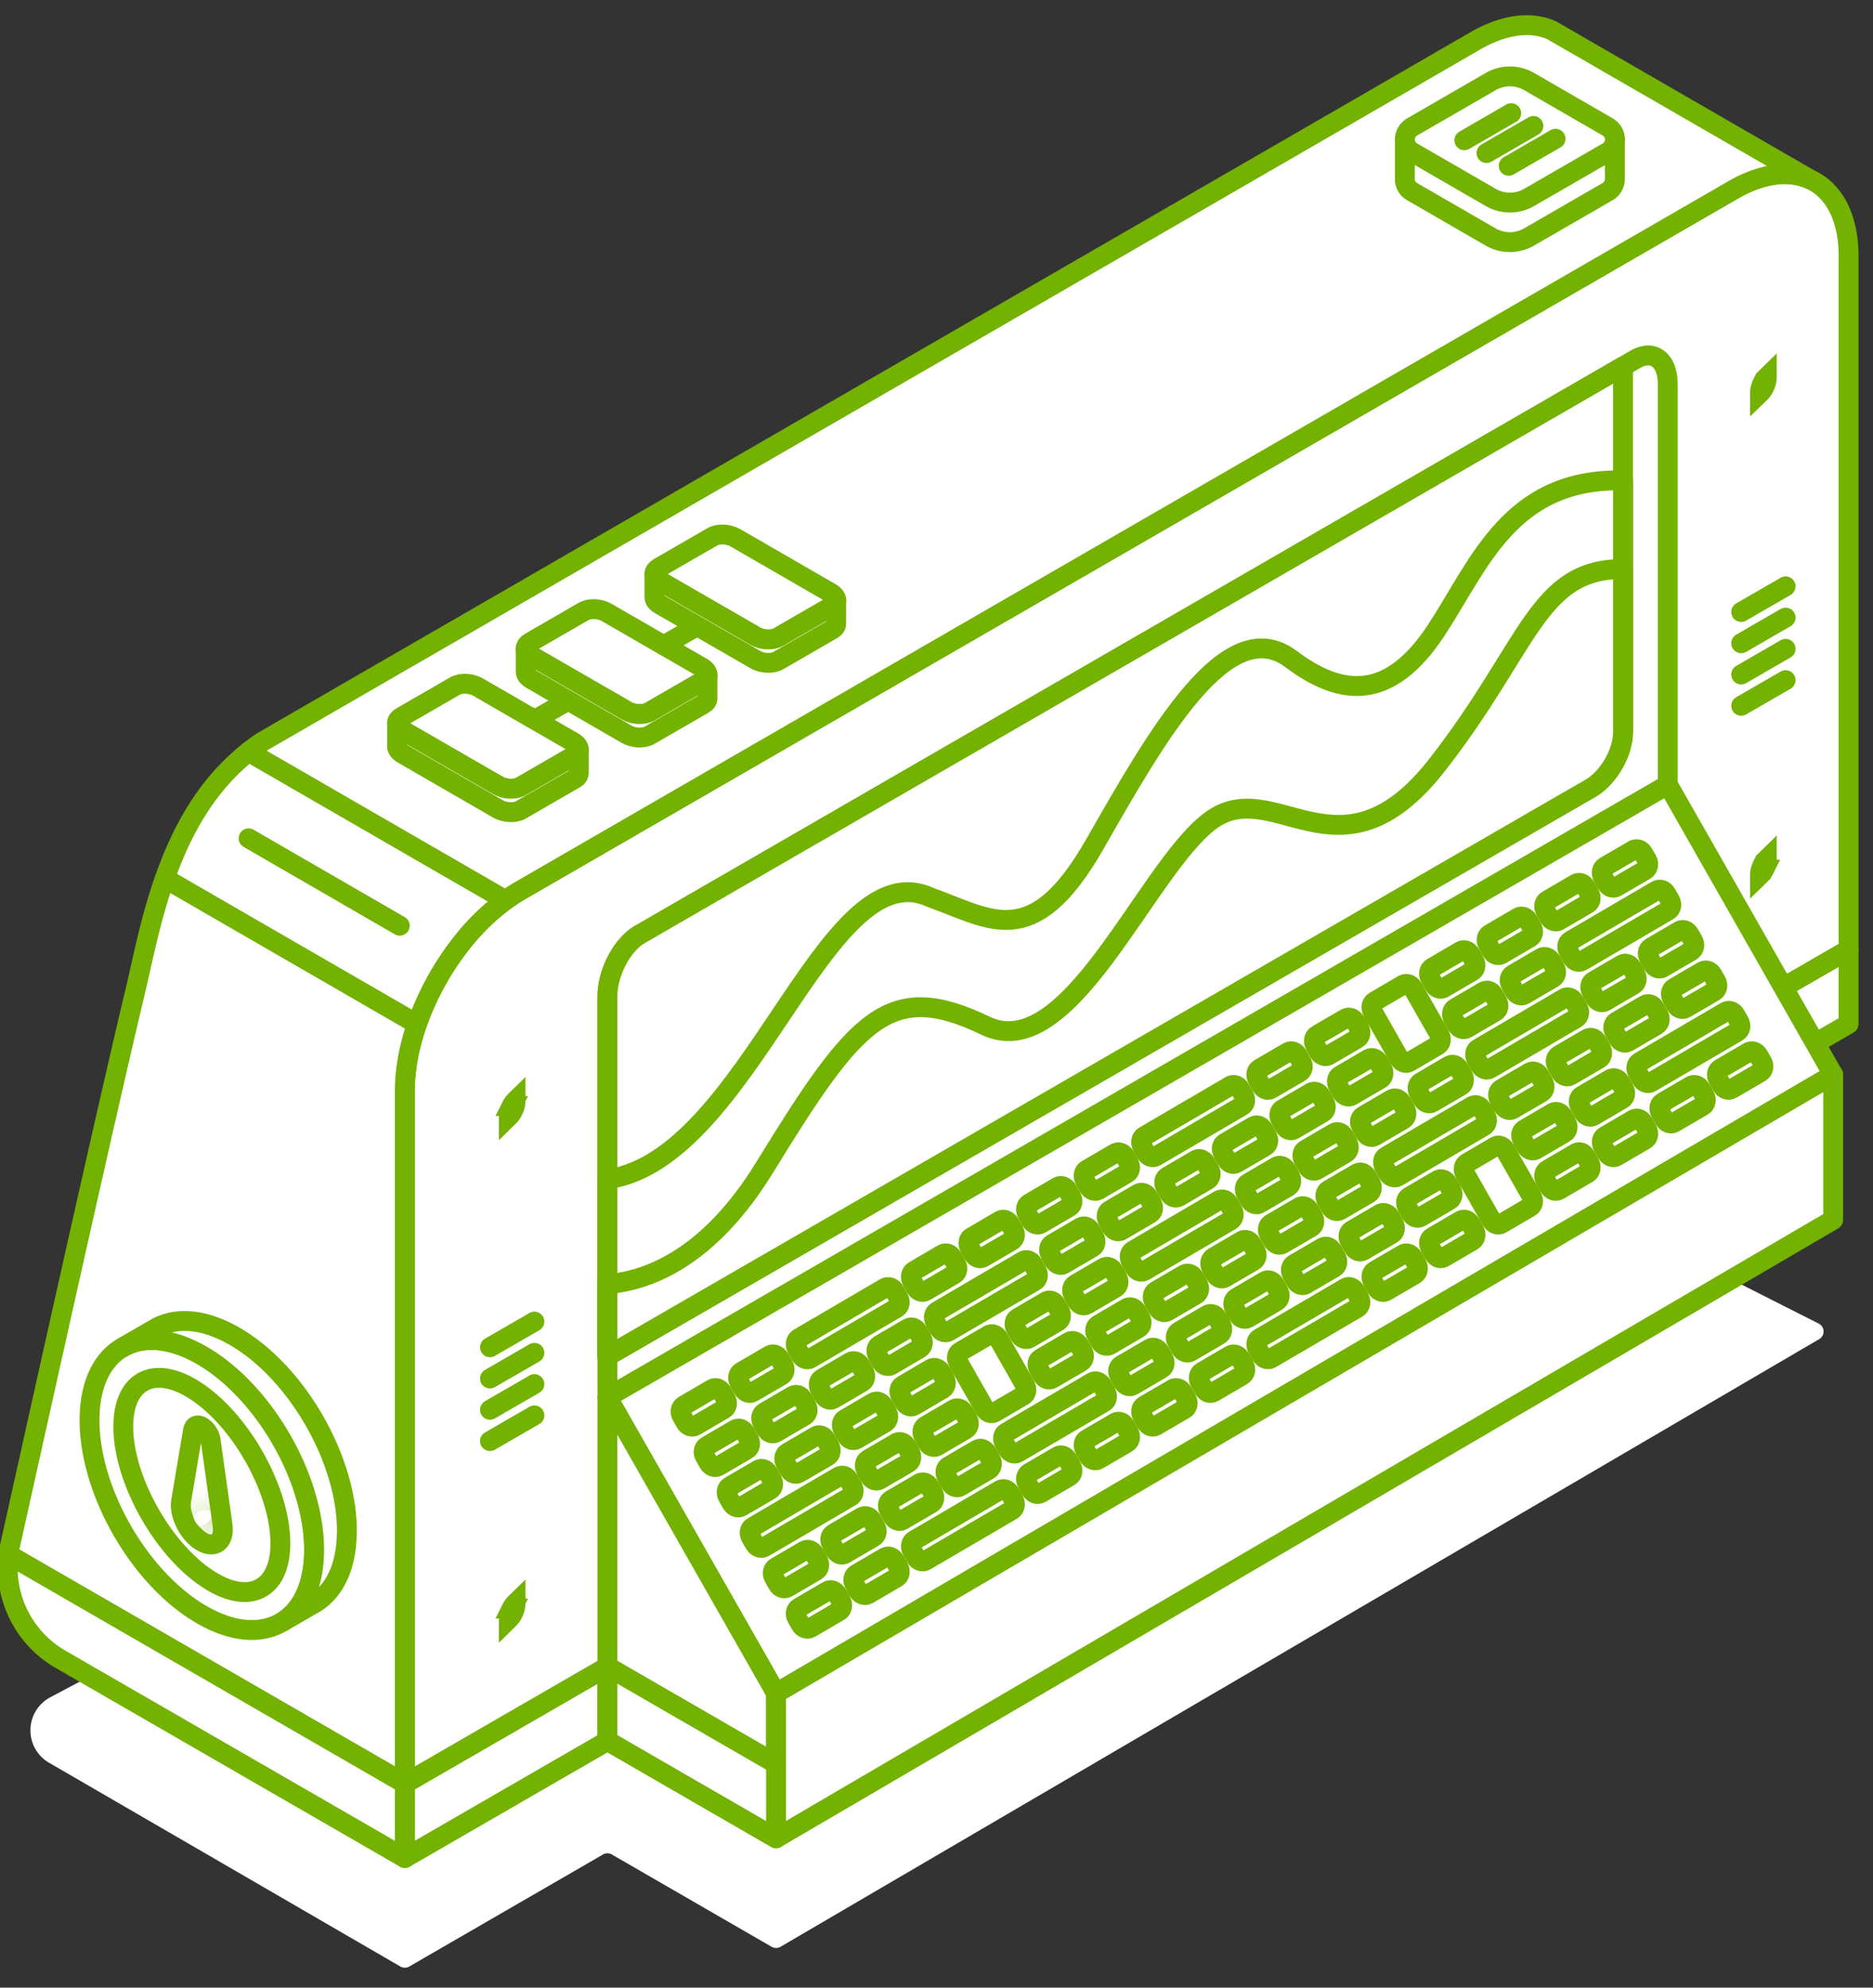 <svg xmlns="http://www.w3.org/2000/svg" width="66" height="70" fill="none"><rect width="100%" height="100%" fill="#333333" stroke="none"/><path fill="#fff" d="m1.73 62.08 12.38 7.177a.31.31 0 0 0 .311 0l6.827-3.946a.31.31 0 0 1 .312 0l5.63 3.25a.313.313 0 0 0 .314 0l36.6-21.4a.311.311 0 0 0-.018-.547l-5.6-2.831 5.771-3.832-11.053-7.434-51.43 27.256a1.32 1.32 0 0 0-.043 2.309l-.002-.002Z"/><path fill="#fff" stroke="#73B200" stroke-linecap="round" stroke-linejoin="round" stroke-width=".7" d="M65.14 33.442v2.619L14.266 65.434v-2.62L65.14 33.443Z"/><path fill="#fff" stroke="#73B200" stroke-linecap="round" stroke-linejoin="round" stroke-width=".7" d="M65.14 9.039v24.403L14.266 62.815V38.412c0-2.596 1.82-5.753 4.07-7.05l35.035-20.228 7.7-4.446c1.03-.594 1.972-.697 2.688-.38.13.057.254.128.37.213.63.463 1.013 1.328 1.013 2.516l-.002.002Z"/><path fill="#fff" stroke="#73B200" stroke-linecap="round" stroke-linejoin="round" stroke-width=".7" d="M14.692 36.066c-.274.789-.427 1.592-.427 2.346v24.403L.3 54.753a3.53 3.53 0 0 1 .06-.346c1.153-5.179 3.28-14.78 4.408-19.507.266-1.118.536-2.54 1.038-3.966l8.885 5.13.001.002ZM8.76 26.475a7.944 7.944 0 0 0-1.554 1.657c-.616.875-1.059 1.838-1.395 2.801l8.884 5.131a9.893 9.893 0 0 1 1.49-2.75 8.024 8.024 0 0 1 1.63-1.613L8.76 26.473v.002Z"/><path stroke="#73B200" stroke-linecap="round" stroke-linejoin="round" stroke-width=".7" d="M14.087 32.602 8.76 29.524"/><path fill="#fff" stroke="#73B200" stroke-linecap="round" stroke-linejoin="round" stroke-width=".7" d="M63.759 6.308c-.717-.317-1.657-.214-2.688.38L56.11 9.552l-1.013.585-1.726.996L23.71 28.258l-.507.293-.507.292-4.36 2.518a5.782 5.782 0 0 0-.523.341l-9.054-5.227c.156-.125.318-.243.49-.357l4.361-2.52.507-.293.507-.291L46.012 4.89l.506-.294.507-.291 4.957-2.864c1.03-.594 1.973-.695 2.688-.379l.365.21 8.723 5.033.001.002Zm-4.991 7.213v14.06c0 .843-.513.66-1.143 1.025L22.546 48.857c-.631.365-1.143.935-1.143.094V35.094c0-.842.513-1.82 1.143-2.185L57.19 12.907l.433-.251c.632-.365 1.143.022 1.143.865h.002Z"/><path fill="#fff" stroke="#73B200" stroke-linecap="round" stroke-linejoin="round" stroke-width=".7" d="M57.192 12.907v12.664c0 .841-.513 1.82-1.143 2.185L21.405 47.758V35.094c0-.841.513-1.82 1.143-2.185l34.644-20.002Z"/><path fill="#fff" stroke="#73B200" stroke-linecap="round" stroke-linejoin="round" stroke-width=".7" d="M57.192 16.921v8.854c0 .73-.513 1.617-1.143 1.981L21.405 47.758v-6.226c5.014-.711 7.647-11.63 11.364-9.933 2.13.756 3.612 1.972 5.804-1.86s4.666-8.219 6.916-6.532c1.77 1.33 3.465 1.505 5.122-1.013 1.514-2.301 2.595-5.368 6.582-5.273h-.001Z"/><path fill="#fff" stroke="#73B200" stroke-linecap="round" stroke-linejoin="round" stroke-width=".7" d="M57.192 20.04v5.736c0 .73-.513 1.617-1.143 1.982L21.405 47.76v-2.537c1.414-.112 3.566-.9 5.535-4.103 3.245-5.282 4.398-6.629 7.791-4.995 2.933 1.41 5.607-5.433 7.881-7.189 2.273-1.755 4.571 2.423 8.027-1.995 3.277-4.189 3.522-6.91 6.556-6.9l-.003-.002Z"/><path fill="#fff" stroke="#73B200" stroke-width=".7" d="M62.16 13.65a.712.712 0 0 1-.141.191v-.01c0-.106.034-.238.098-.36a.712.712 0 0 1 .14-.192v.01a.816.816 0 0 1-.097.36ZM18.07 39.131a.716.716 0 0 1-.14.192v-.01c0-.107.033-.239.097-.36a.715.715 0 0 1 .14-.192v.01a.817.817 0 0 1-.097.36Zm0 17.696a.718.718 0 0 1-.14.192v-.01c0-.107.033-.239.097-.36a.716.716 0 0 1 .14-.192v.01a.817.817 0 0 1-.097.36Zm44.09-26.2a.714.714 0 0 1-.141.192v-.01c0-.107.034-.239.098-.36a.712.712 0 0 1 .14-.192v.01a.816.816 0 0 1-.097.36Z"/><path stroke="#73B200" stroke-width=".7" d="m58.644 28.115 5.478 9.61-36.646 21.427-5.478-9.61 36.646-21.427Z"/><path fill="#fff" stroke="#73B200" stroke-width=".7" d="m29.296 56.496-.815.476-.06-.104.816-.476.06.104Zm-.1-.174Zm2.129-1.012-.816.476-.06-.104.816-.477.06.105Zm-.1-.174Zm1.313-.536-.06-.105 2.844-1.664.06.105-2.844 1.664Zm4.872-2.848-.391.23v-.002l-.426.248-.059-.103.817-.477.06.104Zm-.099-.174Zm.196.118Zm1.933-1.132-.816.477-.06-.105.816-.476.06.104Zm-.1-.174Zm.196.118Zm1.932-1.128-.816.476-.06-.105.816-.476.06.105Zm-.1-.175Zm2.13-1.012-.816.476-.06-.104.816-.476.06.104Zm.095-.056Zm3.962-2.315-2.42 1.415v-.001l-.426.248-.059-.103 2.845-1.664.06.105Zm-3 1.615Zm3.097-1.671Zm1.932-1.132-.816.476-.06-.104.816-.476.06.104Zm-.1-.174Zm.196.118Zm1.931-1.131-.816.476-.06-.104.817-.476.06.104Zm.095-.056Zm3.964-2.315-.392.23v-.002l-.425.248-.06-.103.818-.477.06.104Zm-.1-.174Zm.197.118Zm1.931-1.131-.816.476-.06-.105.816-.476.06.105Zm-.1-.175Zm.196.118Zm1.934-1.128-.816.476-.06-.105.816-.476.06.105Zm-.1-.175Zm2.128-1.012-.816.476-.06-.104.816-.476.06.104Zm.095-.056ZM27.668 55.548l-.059-.103.816-.477.06.104-.817.476Zm.04.07Zm.873-.603Zm-.196-.116Zm1.311-.536-.06-.103.817-.476.059.103-.816.476Zm.04.07Zm.873-.602Zm-.197-.117ZM32.54 52.7l-.817.476-.058-.102.815-.477.06.103Zm.095-.056Zm1.935-1.131-.816.477-.06-.103.817-.477.059.103Zm-.1-.173Zm4.159-2.198-2.846 1.663-.059-.104 2.846-1.663.059.104Zm1.211-.711-.059-.103.816-.476.06.103-.817.476Zm.04.07Zm.677-.719Zm2.127-1.014-.816.476-.059-.102.816-.477.059.103Zm.096-.056Zm1.937-1.13-.817.477-.06-.103.818-.477.059.103Zm-.972.43Zm.873-.603Zm1.308-.537-.059-.103.816-.477.06.104-.817.476Zm.04.07Zm.873-.603Zm-.196-.116Zm1.312-.537-.06-.104.816-.476.06.103-.816.477Zm.04.07Zm.676-.72Zm1.253-.638-.097.056-.037-.064-.206.118.206-.118-.14-.238c-.11.066-.141.225-.066.356l.097.169.199-.116.103-.06m-.059-.103.059.102m-.059-.102.816-.476.059.102-.816.477m0 0 .04.07c-.003-.006-.012-.017-.032-.024a.136.136 0 0 0-.11.014h-.002l.04.069.021.034.116.196m2.769-.123-.87-1.528.815-.477.871 1.528-.816.477Zm2.033-3.085-.817.477-.059-.103.817-.477.06.103Zm-.972.43Zm.873-.603Zm1.311-.537-.058-.104.815-.476.06.103-.816.477Zm.914-.533Zm-.197-.117Zm4.156-2.2-2.844 1.663-.06-.103 2.845-1.663.059.103ZM26.797 54.02l2.844-1.662.06.104-2.844 1.663-.06-.105Zm-.096.056Zm5.029-2.801-.817.477-.06-.103.818-.477.06.103Zm-.098-.172Zm.194.116Zm1.932-1.129-.816.477-.06-.104.816-.478.06.105Zm3.182-2 .816-.476.06.104-.817.476-.06-.104Zm.972-.429Zm-.873.603Zm1.929-1.36.816-.477.06.105-.816.476-.06-.105Zm.973-.429Zm-.873.603Zm1.989-1.258-.059-.103.818-.477.059.103-.818.477Zm.72-.65Zm2.126-1.011-.817.477-.06-.105.817-.477.06.105Zm1.153-.815.816-.476.06.104-.816.477-.06-.105Zm.973-.428Zm1.055-.756.816-.477.06.105-.816.476-.06-.105Zm.973-.429Zm3.826-2.784-3.043 1.78c-.113.065-.142.226-.067.357l3.11-2.137Zm0 0c.11-.066.263-.013.338.12l-.338-.12Zm.133.466-2.844 1.665-.06-.105 2.845-1.664.06.105Zm-3 1.616Zm5.031-2.801-.817.477-.06-.104.817-.477.06.104Zm.097-.056Zm1.056-.758.815-.476.06.104-.816.476-.06-.104Zm.972-.428Zm-.873.602Zm1.929-1.361.816-.476.06.105-.816.476-.06-.105Zm.972-.428Zm-.873.603Zm2.806-1.735-.818.477-.059-.103.818-.477.059.103Zm-.777.548ZM26.862 52.226l-.816.477-.06-.105.816-.476.06.104Zm-.973.429Zm.873-.603Zm.196.118Zm1.932-1.13-.817.476-.06-.104.816-.477.06.105Zm-.1-.174Zm.196.118Zm1.933-1.131-.816.476-.06-.104.816-.476.06.104Zm.095-.056Zm1.118-.654-.06-.104.816-.478.06.105-.816.477Zm.716-.652Zm2.942.413-.817.477-.87-1.528.817-.477.87 1.529Zm1.216-2.61-.815.477-.06-.105.816-.476.06.104Zm-.1-.174Zm2.128-1.012-.816.476-.06-.104.816-.476.06.104Zm-.1-.174Zm.196.118Zm1.117-.652-.06-.105 2.844-1.664.06.104-2.844 1.664Zm4.873-2.85-.815.477-.06-.105.816-.476.06.104Zm-.1-.174Zm.197.118Zm1.932-1.13-.816.476-.06-.104.816-.477.06.105Zm-.1-.174Zm2.129-1.013-.816.476-.06-.104.816-.476.06.104Zm.095-.056Zm1.118-.653-.06-.105.816-.478.06.105-.816.477Zm4.874-2.848-2.42 1.415v-.001l-.426.248-.059-.103 2.845-1.664.06.105Zm-3 1.615Zm5.029-2.803-.816.476-.06-.104.816-.477.06.105Zm-.1-.174Zm.196.118Zm1.931-1.129-.816.476-.06-.104.817-.476.059.104ZM25.233 51.278l-.06-.103.817-.476.059.103-.816.476Zm.04.07Zm.873-.603Zm-.196-.116Zm1.312-.537-.059-.104.816-.476.059.103-.816.477Zm.913-.533Zm-.196-.117Zm2.126-1.014-.815.477-.06-.103.817-.476.058.102Zm.096-.056Zm1.934-1.129-.816.477-.059-.103.816-.478.06.104Zm4.264-2.718c-.075-.131-.226-.184-.338-.119l-3.043 1.78c-.113.065-.144.224-.069.355l3.45-2.016Zm0 0 .136.237-.136-.237Zm-.205.346-2.845 1.664-.06-.104 2.846-1.663.06.103Zm-3 1.616Zm4.211-2.326-.06-.103.816-.476.06.103-.816.476Zm.913-.533Zm-.197-.116Zm-.873.602Zm3.002-1.616-.817.476-.059-.102.816-.477.06.103Zm.095-.056Zm1.936-1.13-.817.477-.059-.103.817-.477.06.103Zm1.211-.71-.06-.103.816-.477.06.104-.816.476Zm.04.07Zm.873-.603Zm-.197-.116Zm1.313-.537-.06-.104.817-.476.059.104-.816.476Zm.04.07Zm.873-.603Zm-.196-.117Zm2.127-1.014-.816.476-.058-.102.816-.476.058.102Zm.096-.056Zm3.964-2.316-.817.477-.06-.103.818-.477.059.103Zm-.1-.173Zm.197.117Zm1.113-.652-.059-.104.816-.476.059.104-.816.476Zm.04.07Zm.873-.603Zm-.196-.117Zm4.156-2.2-2.844 1.662-.059-.102 2.845-1.663.058.103Zm-3 1.616Zm3.096-1.672ZM24.361 49.75l.816-.476.06.105-.816.476-.06-.105Zm.973-.428Zm1.056-.758.816-.476.06.104-.816.476-.06-.104Zm.973-.429Zm3.96-2.315-2.844 1.663-.06-.104 2.844-1.664.06.104Zm2.031-1.185-.817.476-.06-.104.817-.477.06.105Zm.097-.057Zm1.055-.758.816-.477.06.105-.816.476-.06-.104Zm.973-.428Zm-.873.602Zm-.196-.118Zm2.124-1.243.816-.476.06.105-.816.476-.06-.105Zm.973-.428Zm-.873.603Zm2.806-1.735-.817.477-.06-.103.818-.477.06.103Zm-.777.548Zm.873-.604Zm3.961-2.315-2.845 1.664-.06-.105 2.846-1.663.06.104Zm1.153-.814.815-.477.06.105-.816.476-.06-.104Zm.972-.429Zm-.873.603Zm2.806-1.732-.818.476-.06-.103.819-.477.059.103Zm-.099-.173Zm.195.116Zm1.927.771-.871-1.527.816-.478.87 1.528-.815.477Zm2.035-3.085-.817.476-.06-.104.817-.477.06.105Zm.097-.057Zm1.056-.758.816-.476.06.104-.816.476-.06-.104Zm.973-.428Zm-.873.602Zm-.197-.118Zm2.125-1.243.816-.476.06.105-.816.476-.06-.105Zm.973-.428Zm-.873.603Zm1.986-1.258-.059-.103.818-.477.06.103-.818.477Zm.914-.533Zm-.194-.116Z"/><path fill="#fff" stroke="#73B200" stroke-linecap="round" stroke-linejoin="round" stroke-width=".7" d="m64.597 37.852-37.25 21.78-5.825-10.217-.119-.207 37.37-21.573 5.824 10.217Z"/><path fill="#fff" stroke="#73B200" stroke-linecap="round" stroke-linejoin="round" stroke-width=".7" d="m25.104 48.912-1.015.592c-.112.066-.142.225-.067.357l.135.237c.075.131.226.184.339.119l1.015-.593c.112-.065.141-.224.067-.355l-.136-.237c-.075-.131-.226-.186-.338-.12Zm2.028-1.187-1.015.593c-.112.065-.142.224-.067.357l.136.237c.075.13.226.184.338.118l1.015-.592c.112-.066.142-.225.067-.356l-.136-.237c-.075-.13-.226-.185-.338-.12Zm4.058-2.373-3.043 1.78c-.11.066-.142.225-.067.358l.136.237c.074.13.226.184.338.118l3.043-1.78c.11-.066.142-.225.067-.355l-.136-.238c-.074-.13-.227-.183-.338-.12Zm2.031-1.186-1.015.593c-.112.065-.143.226-.069.357l.136.237c.075.13.226.183.338.118l1.015-.592c.113-.066.142-.225.067-.356l-.135-.237c-.075-.13-.226-.185-.339-.12h.002Zm2.027-1.185-1.015.593c-.112.065-.142.224-.067.357l.136.237c.075.13.226.184.338.118l1.015-.592c.112-.066.142-.225.067-.356l-.136-.237c-.074-.13-.225-.185-.338-.12Zm2.028-1.186-1.014.592c-.113.066-.142.225-.067.357l.135.237c.075.131.226.184.339.119l1.014-.593c.113-.065.142-.224.068-.355l-.136-.237c-.075-.131-.226-.186-.339-.12Zm2.029-1.187-1.014.593c-.111.065-.142.224-.067.357l.135.237c.075.13.226.184.338.118l1.015-.592c.113-.066.144-.225.069-.356l-.136-.237c-.075-.13-.227-.184-.34-.118v-.002Zm4.057-2.372-3.043 1.779c-.112.065-.143.226-.068.357l.135.237c.075.13.226.183.339.118l3.043-1.779c.112-.065.142-.224.067-.355l-.136-.237c-.075-.131-.226-.186-.338-.12h.002Zm2.03-1.186-1.015.592c-.112.065-.142.224-.067.357l.135.237c.075.13.227.184.339.118l1.015-.592c.112-.066.142-.225.067-.355l-.136-.237c-.075-.131-.226-.186-.338-.12Zm2.03-1.187-1.015.592c-.111.066-.142.225-.067.357l.135.237c.075.131.226.184.339.119l1.014-.593c.113-.065.144-.224.07-.355l-.137-.237c-.074-.131-.227-.184-.34-.118v-.002Zm2.027-1.187-1.015.594c-.11.066-.142.225-.067.357l.946 1.66c.075.132.226.185.339.12l1.015-.595c.11-.065.141-.224.067-.355l-.947-1.66c-.075-.131-.227-.184-.338-.12Zm2.03-1.186-1.015.593c-.112.065-.143.226-.069.357l.136.236c.075.131.226.184.338.119l1.015-.592c.112-.066.142-.225.067-.356l-.136-.237c-.074-.13-.225-.185-.338-.12h.002Zm2.029-1.185-1.015.593c-.112.065-.142.224-.067.357l.136.237c.075.13.226.184.338.118l1.015-.592c.112-.066.142-.225.067-.356l-.136-.237c-.075-.13-.226-.185-.338-.12Zm2.028-1.186-1.015.592c-.112.066-.142.225-.067.357l.136.237c.075.131.226.184.338.119l1.015-.593c.112-.065.142-.224.067-.355l-.135-.237c-.075-.131-.227-.186-.339-.12Zm2.027-1.186-1.015.592c-.11.065-.142.224-.067.357l.136.237c.075.13.226.184.338.118l1.015-.592c.112-.066.144-.224.069-.355l-.136-.237c-.075-.131-.227-.184-.34-.119v-.002ZM25.917 50.337l-1.015.592c-.112.066-.142.225-.067.355l.136.238c.075.13.226.183.338.118l1.015-.592c.112-.066.142-.225.067-.356l-.136-.237c-.074-.13-.226-.184-.338-.118Zm2.028-1.187-1.015.593c-.113.065-.142.224-.067.355l.135.237c.075.131.226.184.338.119l1.015-.593c.113-.065.142-.224.068-.355l-.136-.237c-.075-.131-.226-.184-.338-.119Zm2.027-1.186-1.015.592c-.11.066-.141.225-.067.356l.136.237c.075.13.226.184.338.118l1.015-.592c.113-.066.144-.225.069-.356l-.136-.237c-.075-.13-.226-.184-.338-.118h-.002Zm2.032-1.187-1.015.594c-.11.066-.142.225-.067.356l.135.237c.075.13.226.184.339.118l1.015-.594c.11-.065.141-.224.067-.355l-.136-.237c-.075-.131-.226-.184-.338-.119Zm4.056-2.372-3.042 1.778c-.113.066-.144.225-.069.356l.136.237c.075.13.226.184.338.118l3.043-1.778c.112-.066.142-.225.067-.356l-.136-.237c-.074-.13-.226-.184-.338-.118h.002Zm2.029-1.187-1.015.593c-.112.065-.142.224-.067.355l.136.237c.075.131.226.184.338.119l1.015-.593c.112-.065.142-.224.067-.355l-.136-.237c-.075-.131-.226-.184-.338-.119Zm2.028-1.185-1.015.593c-.11.065-.142.224-.067.355l.136.237c.075.131.226.184.338.119l1.015-.593c.112-.065.143-.224.068-.355l-.135-.237c-.075-.131-.226-.184-.339-.119h-.001Zm2.031-1.187-1.015.592c-.112.065-.144.224-.069.355l.136.237c.075.131.226.184.338.119l1.015-.593c.11-.065.142-.224.067-.355l-.136-.237c-.074-.131-.226-.184-.338-.118h.002Zm2.027-1.186-1.015.593c-.112.065-.142.224-.067.355l.136.237c.075.131.226.184.338.119l1.015-.593c.112-.065.142-.224.067-.355l-.136-.237c-.075-.13-.226-.184-.338-.119Zm2.028-1.186-1.015.593c-.112.065-.142.224-.067.355l.136.237c.075.131.226.184.338.119l1.015-.593c.112-.065.142-.224.067-.355l-.135-.237c-.075-.131-.227-.184-.339-.119Zm2.029-1.186-1.015.592c-.11.066-.142.225-.067.356l.136.237c.075.13.226.184.338.118L48.64 38c.112-.066.143-.225.069-.356l-.136-.237c-.075-.13-.226-.184-.338-.118h-.002Zm4.058-2.373-1.016.592c-.112.066-.143.225-.068.356l.135.237c.075.13.227.184.339.118l1.015-.592c.112-.066.142-.225.067-.356l-.136-.237c-.075-.13-.226-.183-.338-.118h.001Zm2.03-1.186-1.015.592c-.113.066-.142.224-.067.355l.135.237c.075.131.226.184.339.119l1.014-.592c.113-.066.142-.225.067-.356l-.135-.237c-.075-.13-.226-.184-.339-.118Zm4.057-2.371-3.043 1.778c-.112.066-.142.225-.067.356l.136.237c.074.13.226.184.338.118l3.043-1.779c.112-.065.143-.224.069-.355l-.136-.237c-.075-.131-.226-.184-.338-.118h-.002Zm.81 1.422-1.015.592c-.11.065-.141.224-.067.355l.136.237c.075.131.228.184.338.12l1.015-.592c.112-.066.144-.226.069-.357l-.136-.237c-.075-.131-.226-.184-.338-.119h-.002Zm-2.027 1.186-1.016.592c-.112.065-.141.224-.067.355l.136.237c.075.131.226.186.338.12l1.015-.592c.112-.066.142-.224.067-.357l-.135-.237c-.075-.13-.226-.184-.339-.118Zm-2.029 1.186-3.043 1.779c-.112.065-.144.226-.069.355l.136.237c.075.131.228.184.34.119l3.043-1.78c.112-.065.142-.224.067-.356l-.136-.237c-.075-.131-.226-.184-.338-.119v.002Zm-4.057 2.373-1.015.594c-.11.065-.142.224-.067.355l.136.237c.075.131.227.184.338.12l1.015-.594c.11-.065.142-.224.067-.357l-.136-.237c-.075-.13-.226-.184-.338-.118Zm-2.03 1.186-1.015.593c-.11.065-.142.224-.067.355l.135.237c.075.131.228.184.339.12l1.015-.592c.112-.066.143-.227.068-.357l-.135-.237c-.075-.131-.227-.184-.339-.119h-.001Zm-2.028 1.187L46 40.49c-.112.065-.142.224-.067.355l.136.237c.074.131.225.186.338.12l1.015-.592c.112-.066.142-.224.067-.357l-.136-.237c-.075-.13-.226-.184-.338-.118Zm-2.03 1.184-1.014.593c-.113.065-.142.224-.068.355l.136.237c.075.131.226.186.339.12l1.014-.592c.113-.066.142-.225.067-.357l-.135-.237c-.075-.131-.226-.184-.339-.119Zm-2.028 1.187-3.043 1.78c-.111.066-.142.225-.068.356l.136.237c.075.13.228.184.338.12l3.044-1.78c.11-.066.141-.225.067-.358l-.136-.237c-.075-.13-.226-.184-.338-.118ZM38.9 44.642l-1.015.592c-.113.066-.142.224-.067.355l.135.237c.075.131.226.186.339.12l1.014-.592c.113-.066.142-.224.068-.357l-.136-.237c-.075-.13-.226-.184-.338-.118Zm-2.028 1.186-1.015.592c-.112.066-.142.225-.067.356l.136.237c.075.13.226.185.338.12l1.015-.593c.112-.065.142-.224.067-.357l-.135-.237c-.075-.13-.227-.183-.339-.118Zm-2.029 1.186-1.015.593c-.112.065-.143.226-.069.355l.947 1.662c.075.131.226.184.338.119l1.015-.593c.112-.065.142-.224.067-.355l-.946-1.662c-.075-.131-.226-.184-.338-.119h.001ZM32.814 48.2l-1.015.595c-.11.065-.142.224-.067.355l.136.237c.075.131.228.184.338.12l1.015-.594c.11-.065.142-.224.067-.357l-.135-.237c-.075-.13-.227-.184-.339-.118Zm-2.029 1.187-1.015.593c-.11.065-.142.224-.067.355l.136.237c.074.131.227.184.338.12l1.015-.592c.112-.066.143-.226.068-.357l-.135-.237c-.075-.131-.226-.184-.338-.119h-.002Zm-2.028 1.187-1.015.592c-.112.065-.142.225-.067.356l.136.236c.075.131.226.186.338.12l1.015-.592c.112-.066.142-.224.067-.357l-.136-.237c-.075-.13-.226-.184-.338-.118Zm-2.029 1.184-1.015.593c-.113.065-.142.224-.067.355l.135.237c.075.131.227.186.339.12l1.015-.592c.112-.066.141-.225.067-.357l-.136-.237c-.075-.131-.226-.184-.338-.119ZM60 34.203l-1.015.592c-.11.066-.142.225-.067.357l.136.237c.074.131.225.184.338.118l1.015-.592c.112-.065.143-.224.068-.355l-.135-.237c-.075-.131-.228-.184-.34-.119v-.001Zm-2.03 1.187-1.014.591c-.112.066-.142.225-.067.358l.136.236c.074.131.226.184.338.119l1.015-.593c.112-.065.142-.224.067-.355l-.136-.237c-.075-.13-.226-.185-.338-.12Zm-2.028 1.185-1.015.593c-.113.065-.142.224-.067.357l.135.237c.075.13.226.184.339.118l1.014-.592c.113-.066.142-.225.068-.355l-.136-.237c-.075-.131-.226-.186-.338-.12Zm-2.03 1.187-1.014.592c-.113.066-.144.226-.07.357l.136.237c.075.131.227.184.339.118l1.015-.592c.112-.065.142-.224.067-.355l-.136-.237c-.075-.131-.226-.186-.338-.12h.001Zm-2.028 1.185-3.043 1.78c-.11.066-.142.225-.067.357l.136.237c.075.13.226.184.338.119l3.043-1.78c.111-.066.142-.225.067-.356l-.135-.237c-.075-.131-.228-.184-.339-.12Zm-4.058 2.373-1.014.592c-.113.065-.142.224-.068.357l.136.237c.075.13.226.184.338.118l1.015-.592c.113-.066.142-.224.067-.355l-.135-.237c-.075-.131-.226-.186-.339-.12Zm-2.028 1.186-1.015.592c-.112.066-.142.225-.067.357l.136.237c.075.131.226.184.338.119l1.015-.593c.112-.065.142-.224.067-.355l-.136-.237c-.075-.131-.226-.186-.338-.12Zm-2.028 1.186-1.015.592c-.112.066-.144.227-.069.358l.136.236c.075.131.226.184.338.119l1.015-.593c.11-.065.142-.224.067-.355l-.136-.237c-.074-.13-.227-.184-.338-.12h.002Zm-2.03 1.187-1.015.592c-.11.066-.142.225-.067.357l.136.237c.075.131.226.184.338.119l1.015-.593c.112-.065.143-.224.069-.355l-.136-.237c-.075-.131-.228-.184-.34-.119v-.001Zm-2.028 1.186-1.015.592c-.112.066-.142.225-.067.357l.136.237c.075.131.226.184.338.119l1.015-.593c.112-.065.142-.224.067-.355l-.136-.237c-.075-.13-.226-.186-.338-.12Zm-2.03 1.186-1.015.593c-.112.065-.142.224-.067.357l.136.237c.074.13.226.184.338.118l1.015-.592c.112-.066.142-.225.067-.356l-.136-.237c-.075-.13-.226-.185-.338-.12Zm-4.056 2.373-1.015.594c-.11.066-.142.225-.067.357l.135.237c.075.131.227.184.339.119l1.015-.594c.11-.066.142-.225.067-.356l-.136-.237c-.075-.13-.228-.184-.338-.12Zm-2.03 1.186-1.015.593c-.11.065-.141.224-.066.357l.135.237c.075.13.226.184.338.118l1.015-.592c.113-.066.144-.225.069-.356l-.136-.237c-.075-.13-.227-.184-.34-.118v-.002Zm-2.029 1.185-3.043 1.78c-.112.065-.142.224-.067.356l.136.237c.075.131.226.184.338.119l3.043-1.78c.113-.065.142-.224.067-.355l-.135-.237c-.075-.13-.226-.185-.338-.12Zm-.405 4.035-1.015.592c-.112.066-.141.225-.067.356l.136.237c.075.13.226.185.338.12l1.015-.593c.112-.065.142-.224.067-.357l-.135-.237c-.075-.13-.227-.184-.339-.118Zm2.028-1.186-1.014.592c-.113.066-.142.224-.067.355l.135.238c.075.13.226.185.339.12l1.015-.593c.112-.065.141-.224.067-.357l-.136-.237c-.075-.13-.226-.184-.338-.118Zm4.059-2.374-3.043 1.781c-.111.066-.142.225-.068.356l.136.237c.075.13.228.184.338.12l3.044-1.78c.11-.066.142-.225.067-.358l-.136-.237c-.075-.13-.226-.184-.338-.118Zm2.028-1.186-1.015.593c-.112.065-.144.226-.069.355l.136.237c.075.131.227.184.34.119l1.015-.593c.112-.065.141-.224.067-.357l-.136-.237c-.075-.13-.226-.184-.338-.118v.001Zm2.03-1.186-1.015.592c-.112.066-.142.225-.067.356l.136.237c.074.13.226.185.338.12l1.015-.593c.112-.065.142-.224.067-.357l-.136-.236c-.075-.131-.226-.184-.338-.119Zm2.027-1.186-1.015.592c-.112.066-.142.224-.067.355l.136.237c.075.131.226.186.338.12l1.015-.592c.112-.065.142-.224.067-.357l-.136-.237c-.074-.13-.226-.184-.338-.118Zm2.03-1.185-1.015.592c-.11.066-.142.225-.067.356l.136.237c.075.13.227.184.338.12l1.015-.593c.112-.065.143-.226.069-.357l-.136-.237c-.075-.13-.226-.184-.338-.118h-.002Zm4.057-2.373-3.043 1.779c-.112.065-.144.226-.069.355l.136.237c.075.131.228.184.34.119l3.043-1.779c.112-.066.142-.224.067-.357l-.136-.237c-.075-.131-.226-.184-.338-.118v.001Zm2.029-1.186-1.016.592c-.112.066-.141.225-.067.356l.136.237c.075.13.226.185.338.12l1.015-.593c.112-.065.142-.224.067-.357l-.135-.237c-.075-.13-.226-.184-.339-.118Zm2.027-1.187-1.015.593c-.11.065-.142.224-.067.355l.136.237c.075.131.228.184.338.12l1.015-.592c.112-.066.144-.226.069-.357l-.136-.237c-.075-.131-.226-.184-.338-.119h-.002Zm1.22-2.61-1.015.594c-.11.066-.142.225-.067.356l.946 1.66c.075.131.228.184.339.12l1.015-.594c.11-.065.142-.224.067-.357l-.947-1.66c-.074-.131-.226-.184-.338-.119Zm2.839.237-1.014.593c-.113.065-.144.226-.07.355l.137.237c.074.131.227.184.34.119l1.014-.593c.113-.065.142-.224.067-.357l-.135-.237c-.075-.13-.226-.184-.339-.118v.001Zm2.03-1.186-1.015.593c-.113.065-.142.224-.067.355l.135.237c.075.13.226.185.339.12l1.014-.592c.113-.066.142-.225.068-.357l-.136-.237c-.075-.131-.226-.184-.338-.119Zm2.028-1.186-1.015.592c-.112.066-.142.224-.067.355l.136.237c.074.131.226.186.338.12L60 38.949c.112-.065.142-.224.067-.357l-.136-.237c-.075-.13-.226-.184-.338-.118Zm2.028-1.186-1.015.593c-.11.066-.142.225-.067.356l.136.236c.074.132.227.184.338.12l1.015-.592c.112-.065.143-.226.068-.357l-.135-.237c-.075-.13-.226-.184-.339-.118h-.001ZM28.353 54.607l-1.015.592c-.113.066-.142.225-.067.356l.135.236c.075.132.227.184.339.119l1.015-.592c.112-.066.141-.225.067-.356l-.136-.237c-.075-.13-.226-.184-.338-.118Zm2.027-1.187-1.016.593c-.112.065-.142.224-.067.355l.136.237c.075.13.226.184.338.119l1.015-.593c.112-.066.142-.224.067-.355l-.136-.237c-.074-.131-.226-.184-.338-.119Zm2.029-1.186-1.015.592c-.11.066-.142.225-.067.356l.136.237c.074.13.226.184.338.118l1.015-.592c.112-.066.143-.225.068-.356l-.135-.237c-.075-.13-.226-.184-.339-.118h-.001Zm2.029-1.186-1.015.594c-.11.065-.142.224-.067.355l.136.237c.075.13.226.184.338.118l1.015-.593c.11-.066.142-.225.067-.356l-.136-.237c-.074-.13-.226-.184-.338-.118Zm4.057-2.373-3.043 1.779c-.112.065-.143.224-.068.355l.135.237c.075.13.226.184.339.118l3.043-1.778c.112-.066.141-.225.067-.356l-.136-.237c-.075-.13-.226-.184-.338-.118h.001Zm2.028-1.185-1.015.592c-.113.066-.142.225-.067.356l.135.237c.075.13.226.184.339.118l1.014-.592c.113-.066.142-.225.068-.356l-.136-.237c-.075-.13-.226-.183-.338-.118Zm2.03-1.187-1.014.593c-.111.065-.142.224-.068.355l.136.237c.075.131.226.184.339.119l1.014-.593c.113-.065.144-.224.069-.355l-.136-.237c-.075-.131-.226-.184-.338-.119h-.002Zm2.027-1.186-1.015.593c-.112.065-.143.224-.068.355l.136.237c.074.131.225.184.338.118l1.015-.592c.11-.065.142-.225.067-.355l-.136-.237c-.075-.131-.226-.184-.338-.119h.001Zm2.03-1.187-1.015.593c-.113.066-.142.225-.067.355l.135.237c.075.131.226.184.339.119l1.014-.592c.113-.066.142-.225.068-.356l-.136-.237c-.075-.13-.226-.184-.339-.118Zm2.03-1.186-1.015.593c-.112.065-.142.224-.067.355l.136.237c.074.131.225.184.338.119l1.015-.593c.112-.065.142-.224.067-.355l-.136-.237c-.075-.131-.226-.184-.338-.119Zm2.027-1.186-1.015.592c-.11.066-.142.225-.067.356l.136.237c.074.13.226.184.338.118l1.015-.592c.112-.066.143-.225.068-.356l-.135-.237c-.075-.13-.226-.184-.339-.118h-.001Zm4.058-2.373-1.015.593c-.112.065-.144.224-.069.355l.136.237c.075.13.226.184.338.119l1.015-.593c.112-.065.142-.224.067-.355l-.135-.237c-.075-.131-.226-.184-.339-.119h.002Zm2.028-1.186-1.015.592c-.112.066-.142.225-.067.355l.136.238c.075.13.226.184.338.118l1.015-.593c.112-.065.142-.224.067-.355l-.136-.237c-.074-.13-.226-.184-.338-.118Zm4.059-2.372-3.043 1.78c-.113.065-.142.224-.068.355l.136.236c.075.132.226.184.338.119l3.044-1.779c.112-.065.143-.224.068-.355l-.136-.237c-.074-.131-.226-.184-.338-.119h-.001Zm-39.29 13.788-.119-.207v12.099l5.943 3.432v-5.106l-5.824-10.218Z"/><path fill="#fff" stroke="#73B200" stroke-linecap="round" stroke-linejoin="round" stroke-width=".7" d="M27.346 62.12v2.619l-5.943-3.432v-2.619l5.943 3.432Zm.001 2.619 37.25-21.781v-5.106l-37.25 21.78v5.107Zm-13.082-1.924v2.62l-12.135-7a3.712 3.712 0 0 1-1.828-3.68l13.965 8.061-.002-.001Z"/><path stroke="#73B200" stroke-linecap="round" stroke-linejoin="round" stroke-width=".7" d="m62.921 20.649-1.566.904m1.566.197-1.566.904m1.566.196-1.566.905m1.566.198-1.566.904M18.831 46.544l-1.566.904m1.566.196-1.566.904m1.566.197-1.566.904m1.566.198-1.566.904"/><path fill="#fff" stroke="#73B200" stroke-linecap="round" stroke-linejoin="round" stroke-width=".7" d="M11.067 54.582c0 .92-.235 1.638-.64 2.122-.138.163-.294.3-.468.407l-.1.057c-.713.384-1.68.314-2.749-.302-2.184-1.261-3.955-4.33-3.955-6.85 0-1.25.437-2.133 1.143-2.55a1.94 1.94 0 0 1 .653-.24c.62-.11 1.363.047 2.161.507 2.184 1.262 3.955 4.328 3.955 6.85v-.001Z"/><path fill="#fff" stroke="#73B200" stroke-linecap="round" stroke-linejoin="round" stroke-width=".7" d="M4.35 50.474c.11 1.824 1.435 4.119 2.96 5.124 1.525 1.008 2.672.345 2.563-1.479-.11-1.824-1.434-4.119-2.96-5.124-1.524-1.008-2.671-.345-2.562 1.479Z"/><path fill="#fff" stroke="#73B200" stroke-linecap="round" stroke-linejoin="round" stroke-width=".7" d="M12.222 53.913c0 1.23-.42 2.103-1.105 2.53l-.095.056-1.06.612c.172-.108.33-.244.467-.407.404-.484.64-1.202.64-2.122 0-2.523-1.77-5.59-3.954-6.85-.797-.46-1.54-.618-2.161-.507a1.966 1.966 0 0 0-.653.239l1.135-.657.04-.023c.716-.412 1.703-.351 2.792.277 2.185 1.261 3.956 4.33 3.956 6.85l-.002.002Z"/><path fill="#fff" stroke="#73B200" stroke-linecap="round" stroke-linejoin="round" stroke-width=".7" d="M7.112 54.293c-.461-.266-.81-.949-.73-1.428l.422-2.503c.026-.158.157-.21.308-.12.153.087.283.29.31.477l.42 2.99c.081.57-.27.851-.73.584Z"/><mask id="a" fill="#fff"><path d="M7.436 53.648c0 .205-.145.29-.323.186a.711.711 0 0 1-.322-.559c0-.205.145-.29.322-.187a.715.715 0 0 1 .323.56Z"/></mask><path fill="#fff" d="M7.436 53.648c0 .205-.145.29-.323.186a.711.711 0 0 1-.322-.559c0-.205.145-.29.322-.187a.715.715 0 0 1 .323.56Z"/><path fill="#73B200" d="m7.113 53.834.351-.605-.002-.002-.349.607Zm-.377-.186c0-.046.021-.262.254-.397a.485.485 0 0 1 .474-.022l-.701 1.211c.218.127.579.226.93.022.35-.203.443-.563.443-.814h-1.4Zm.726-.42a.155.155 0 0 1 .036.026l-.006-.01-.005-.01.002.01a.202.202 0 0 1 .002.031h-1.4c0 .254.084.487.187.667.104.18.264.372.487.5l.697-1.215Zm.029.047a.483.483 0 0 1-.254.397.485.485 0 0 1-.474.022l.701-1.212c-.218-.126-.579-.225-.93-.021-.35.202-.443.563-.443.814h1.4Zm-.728.42a.207.207 0 0 1-.035-.026l.007.01.006.012-.003-.01a.206.206 0 0 1-.002-.033h1.4c0-.255-.085-.49-.188-.668a1.358 1.358 0 0 0-.484-.497l-.701 1.211Z" mask="url(#a)"/><path fill="#fff" stroke="#73B200" stroke-linecap="round" stroke-linejoin="round" stroke-width=".7" d="M56.905 4.912h-3.506a1.36 1.36 0 0 0-.39 0h-3.506v1.394c0 .172.084.343.254.441l2.767 1.598c.42.243.937.243 1.358 0l2.767-1.598a.504.504 0 0 0 .255-.44V4.911h.001Z"/><path fill="#fff" stroke="#73B200" stroke-linecap="round" stroke-linejoin="round" stroke-width=".7" d="M52.527 6.952 49.76 5.354a.51.51 0 0 1 0-.883l2.767-1.598c.42-.243.937-.243 1.358 0l2.767 1.598a.51.51 0 0 1 0 .883l-2.767 1.598c-.42.243-.937.243-1.358 0Z"/><path stroke="#73B200" stroke-linecap="round" stroke-linejoin="round" stroke-width=".7" d="m51.6 4.94 1.652-.955M52.38 5.39l1.653-.955m-.871 1.405 1.653-.954M26.95 20.672l-11.46 6.615"/><path fill="#fff" stroke="#73B200" stroke-linecap="round" stroke-linejoin="round" stroke-width=".7" d="M29.466 21.14c0 .076-.047.15-.14.204l-.337.195-1.56.901c-.208.12-.57.104-.81-.034l-3.077-1.776-.28-.162c-.127-.073-.194-.164-.198-.253v-.026c.004-.07.05-.137.14-.189l1.899-1.096c.207-.12.57-.104.809.035l3.358 1.938c.13.074.198.172.198.263h-.002Z"/><path fill="#fff" stroke="#73B200" stroke-linecap="round" stroke-linejoin="round" stroke-width=".7" d="M29.465 21.14v.825c0 .076-.047.15-.14.204l-1.9 1.096c-.207.12-.568.104-.808-.035l-3.358-1.937c-.127-.073-.194-.164-.198-.253v-.825c.004.09.071.181.198.253l.28.162 3.078 1.776c.24.139.601.154.809.034l1.56-.9.337-.196c.095-.054.14-.128.14-.204h.002Zm-4.535 2.628c0 .077-.047.15-.14.205l-.337.195-1.56.9c-.208.12-.57.105-.81-.034l-3.077-1.775-.28-.162c-.127-.074-.194-.164-.199-.253v-.027c.005-.07.052-.137.14-.188l1.9-1.096c.207-.12.57-.105.809.034l3.358 1.938c.13.075.198.173.198.264h-.002Z"/><path fill="#fff" stroke="#73B200" stroke-linecap="round" stroke-linejoin="round" stroke-width=".7" d="M24.93 23.768v.825c0 .077-.047.15-.14.204l-1.9 1.096c-.207.12-.569.105-.809-.034l-3.358-1.938c-.126-.073-.193-.163-.198-.252v-.825c.005.089.072.18.198.253l.281.162 3.077 1.775c.24.14.602.155.81.035l1.56-.901.337-.195c.095-.055.14-.128.14-.204h.002Zm-4.535 2.629c0 .076-.047.15-.14.204l-.337.195-1.56.901c-.208.12-.57.105-.81-.034l-3.077-1.776-.28-.162c-.127-.073-.194-.164-.199-.253v-.026c.005-.07.052-.137.14-.189l1.9-1.096c.207-.12.57-.104.808.034l3.358 1.938c.131.075.198.173.198.264h-.001Z"/><path fill="#fff" stroke="#73B200" stroke-linecap="round" stroke-linejoin="round" stroke-width=".7" d="M20.395 26.397v.825c0 .076-.046.15-.14.204l-1.899 1.096c-.207.12-.569.104-.809-.034L14.19 26.55c-.126-.074-.193-.164-.198-.253v-.825c.005.09.072.181.198.253l.28.162 3.078 1.776c.24.139.602.154.81.034l1.56-.901.337-.195c.095-.054.14-.128.14-.204h.002Z"/></svg>
